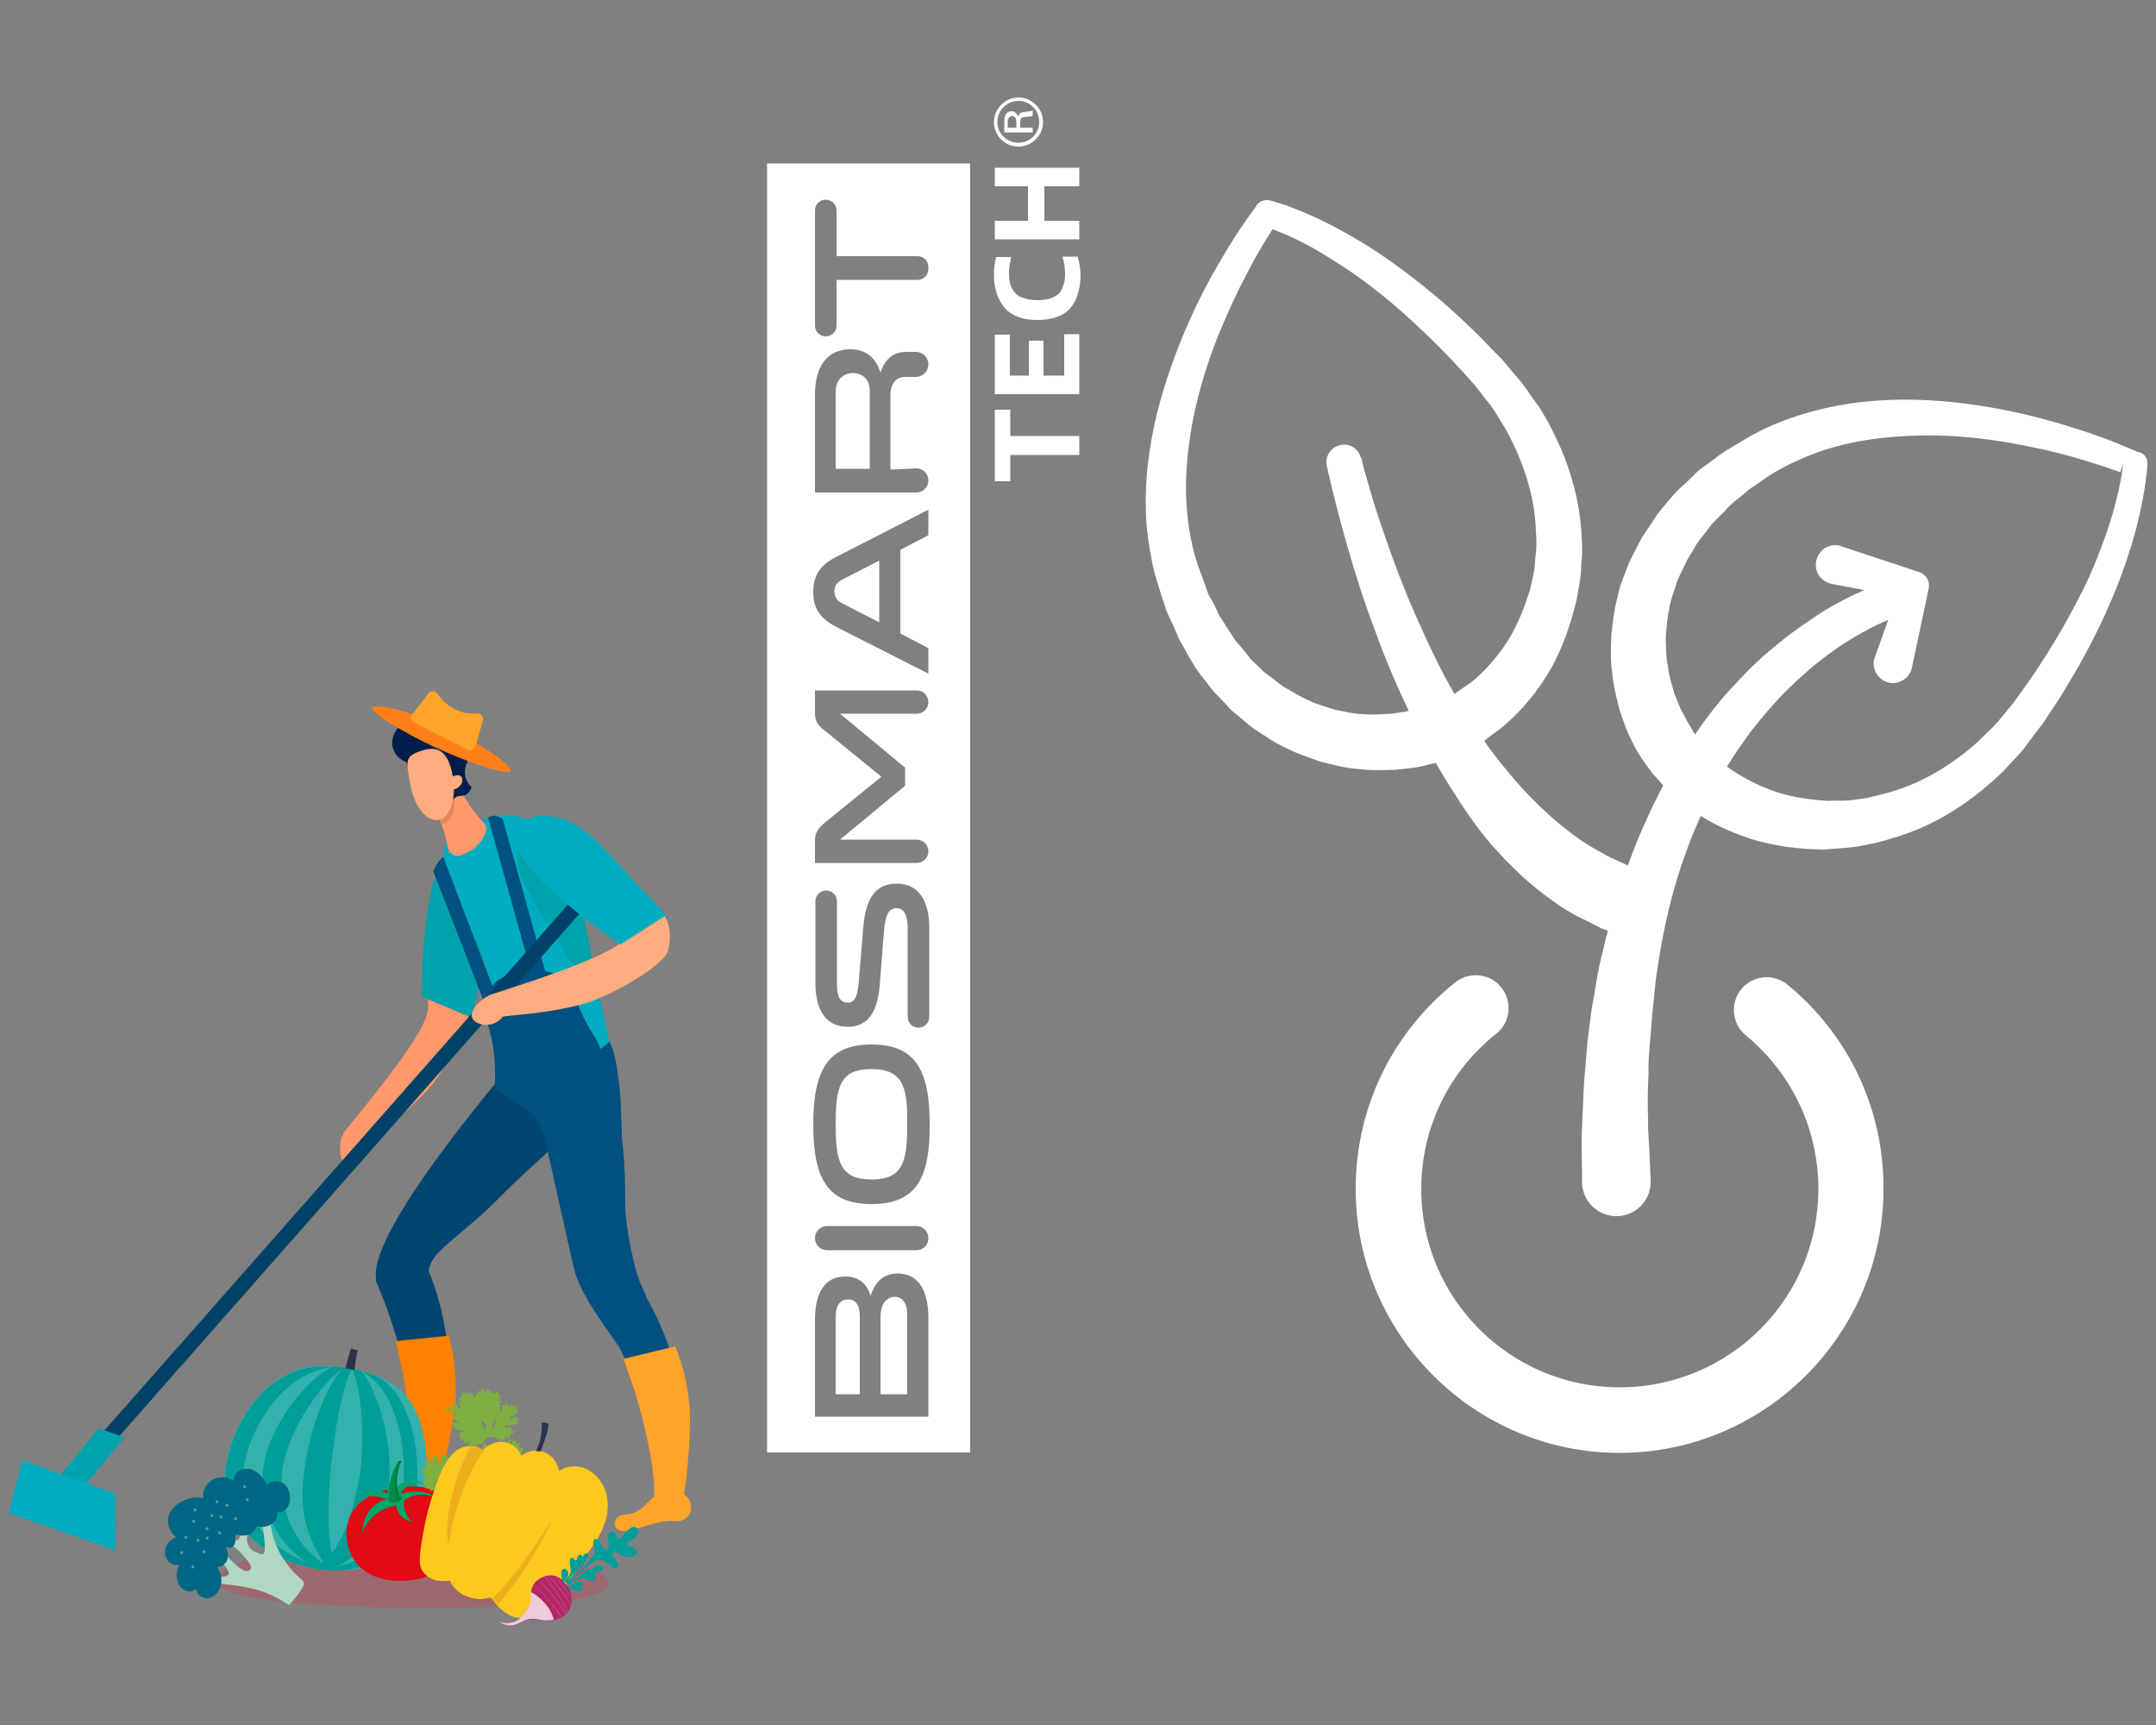 <svg xmlns="http://www.w3.org/2000/svg" xmlns:xlink="http://www.w3.org/1999/xlink" id="Capa_1" x="0px" y="0px" viewBox="0 0 500 400" style="enable-background:new 0 0 500 400;" xml:space="preserve"><rect x="0" y="0" width="500" height="400" fill="#808080" stroke="none"/> <style type="text/css"> .st0{fill:#FFFFFF;} .st1{fill-rule:evenodd;clip-rule:evenodd;fill:#FFFFFF;} .st2{fill:#FF996D;} .st3{fill:#00A3AC;} .st4{fill:#00456F;} .st5{fill:#FF8100;} .st6{fill:#005080;} .st7{fill:#FFA428;} .st8{fill:#00ADC0;} .st9{fill:#E08959;} .st10{fill:#001E49;} .st11{fill:#FFAC80;} .st12{fill:#004167;} .st13{fill:#FF8019;} .st14{opacity:0.31;fill:#DE364F;enable-background:new ;} .st15{fill-rule:evenodd;clip-rule:evenodd;fill:#33B1AD;} .st16{fill-rule:evenodd;clip-rule:evenodd;fill:#009E98;} .st17{fill-rule:evenodd;clip-rule:evenodd;fill:#2B324E;} .st18{fill:#E20A13;} .st19{fill:#C81618;} .st20{fill:#00A66B;} .st21{fill:#00833F;} .st22{fill:#008D48;} .st23{fill:#CF1014;} .st24{fill:#007838;} .st25{fill:#005E2E;} .st26{fill:#B0D7C3;} .st27{fill:#006784;} .st28{fill-rule:evenodd;clip-rule:evenodd;fill:#5499AD;} .st29{fill:#7FAE40;} .st30{fill:#FBC81D;} .st31{fill:#ECAE1B;} .st32{fill:#2B324E;} .st33{fill:#3AAA35;} .st34{fill:#B32566;} .st35{fill:#009E98;} .st36{fill:#EDCBDA;} .st37{fill:#BF487E;} </style> <g> <g> <path class="st0" d="M207.5,300.7c-1.4,0-3.3,1.1-3.3,4.7v17.9h6.2v-18.4C210.4,301.7,208.9,300.7,207.5,300.7z"></path> <path class="st0" d="M196.7,301.3c-1.7,0-2.9,1.2-2.9,4.1v17.9h5.6v-17.5C199.5,302.7,198.5,301.3,196.7,301.3z"></path> <path class="st0" d="M195.3,139.9l8.6,4.4V130l-8.6,4.4c-1.1,0.6-1.8,1.3-1.8,2.7C193.5,138.5,194.2,139.3,195.3,139.9z"></path> <path class="st0" d="M197.8,86.5c-1.7,0-4,1.1-4,4.4v17.8h7.9V90.9C201.8,87.5,199.5,86.5,197.8,86.5z"></path> <path class="st0" d="M177.9,37.9v298.9H225V37.9H177.9z M207.9,210.6c-1.8,0-2.6,1.6-2.9,5.3l-1,12.7c-0.5,5.9-2.6,9.5-7.4,9.5 c-5.6,0-7.5-4.7-7.5-10.1V209c0-1.4,1.1-2.5,2.5-2.5s2.5,1.1,2.5,2.5v19.4c0,2.6,0.7,4.1,2.5,4.1c1.4,0,2.3-1,2.6-5.3l1-12.1 c0.5-6.2,2.5-10.2,7.7-10.2c4.4,0,7.6,2.9,7.6,10.3v20.6c0,1.4-1.1,2.5-2.5,2.5s-2.5-1.1-2.5-2.5v-20.9 C210.4,211.6,209.3,210.6,207.9,210.6z M191,169.2c-1-0.8-2-1.7-2-3.8v-5.3h23.6c1.5,0,2.7,1.2,2.7,2.7c0,1.5-1.2,2.7-2.7,2.7 h-17.8l15.1,12.5v4.2l-15.1,12.5h17.8c1.5,0,2.7,1.2,2.7,2.7c0,1.5-1.2,2.7-2.7,2.7H189v-5.3c0-2,1.1-2.9,2-3.8l13.4-10.9 L191,169.2z M189,48.8c0-1.4,1.1-2.5,2.5-2.5s2.5,1.1,2.5,2.5v10.6h18.8c1.4,0,2.5,1.1,2.5,2.5v0.5c0,1.4-1.1,2.5-2.5,2.5H194 v10.6c0,1.4-1.1,2.5-2.5,2.5s-2.5-1.1-2.5-2.5V48.8z M212.5,108.6c1.5,0,2.8,1.2,2.8,2.8c0,1.5-1.2,2.8-2.8,2.8H189V91.4 c0-6.5,2.9-10.4,8.2-10.4c3.7,0,5.9,2,7,5.4c1.1-3.4,3.2-4.8,5.9-4.8h2.3c1.6,0,2.9,1.3,2.9,2.9c0,1.6-1.3,2.9-2.9,2.9h-2.5 c-1.4,0-3.4,0.8-3.4,4.3v17.2L212.5,108.6L212.5,108.6z M194.2,129l21.1-10.8v5.9l-6.5,3.4v19.4l6.5,3.4v5.9l-21.1-10.7 c-3.3-1.7-5.6-3.7-5.6-8.2C188.6,132.6,191,130.6,194.2,129z M215.3,328.5H189v-22.4c0-9.5,5-10.1,7-10.1c3.3,0,5.1,1.8,5.9,4.5 c1.1-3.6,3.3-5.2,6.3-5.2c4.1,0,7.1,3,7.1,10.3L215.3,328.5L215.3,328.5z M212.5,289.9h-20.7c-1.5,0-2.8-1.2-2.8-2.8 c0-1.5,1.2-2.8,2.8-2.8h20.7c1.5,0,2.8,1.2,2.8,2.8S214.1,289.9,212.5,289.9z M202.1,279.2c-10.2,0-13.5-5.9-13.5-18.5 c0-12.5,3.4-18.5,13.5-18.5c10.2,0,13.5,5.9,13.5,18.5C215.7,273.3,212.4,279.2,202.1,279.2z"></path> <path class="st0" d="M202.1,247.9c-7.4,0-8.3,4.2-8.3,12.8s1,12.8,8.3,12.8c7.4,0,8.3-4.2,8.3-12.8 C210.5,252.2,209.5,247.9,202.1,247.9z"></path> </g> <path class="st0" d="M414.5,228.3c-3.2-2.6-8-2.2-10.7,1.1c-2.6,3.2-2.2,8,1.1,10.7c10.7,8.8,16.8,21.8,16.8,35.6 c0,25.4-20.6,46-46.1,46c-25.4,0-46-20.6-46-46c0-14.1,6.4-27.3,17.4-36c3.3-2.6,3.8-7.4,1.2-10.7c-2.6-3.3-7.4-3.8-10.7-1.2 c-14.7,11.7-23.1,29.1-23.1,47.9c0,33.7,27.5,61.2,61.2,61.2s61.2-27.5,61.2-61.2C436.9,257.3,428.8,240,414.5,228.3"></path> <path class="st0" d="M295.2,53c-0.2,0.4-0.5,0.8-0.8,1.3c-1.3,2-3.1,5-5.1,8.9c-2.1,3.9-4.4,8.8-6.7,14.4 c-2.3,5.7-4.4,12.2-5.9,19.5c-1.4,7.3-2.2,15.3-1.2,23.5c0.5,4.1,1.4,8.3,2.9,12.1c0.4,1.1,0.8,2.2,1.2,3.3l0.6,1.7 c0.2,0.5,0.5,1,0.8,1.4c0.5,0.9,1,1.9,1.4,2.9c0.2,0.5,0.5,1,0.8,1.4l0.9,1.4c0.6,0.9,1.2,1.9,1.8,2.8c0.5,1,1.4,1.7,2,2.6 c0.8,0.8,1.4,1.7,2.1,2.6l2.4,2.3c0.4,0.4,0.8,0.8,1.2,1.1l1.4,1c0.9,0.7,1.7,1.4,2.6,2c2,1.1,3.8,2.3,5.9,3.2c2,1,4.1,1.5,6.2,2.2 c2.2,0.4,4.4,1,6.5,1c2.2,0.2,4.4,0,6.6-0.1l3.2-0.5c1.1-0.2,2.1-0.6,3.2-0.8c1.1-0.2,2.1-0.6,3.1-1c1.1-0.4,2-0.7,3-1.2l1.4-0.8 l0.8-0.4l0.1-0.1c0.1-0.1-0.5,0.4-0.2,0.2l0.2-0.2l0.4-0.3l3.2-2.2c2.9-2.3,6.1-5.9,8.4-9.5c2.4-3.8,4-8,5.3-12.2 c0.4-2.2,1.1-4.3,1.1-6.5c0.1-1.1,0.3-2.2,0.3-3.3c0-1.1,0-2.2-0.1-3.3c-0.2-8.7-3.2-17-7.2-24.2c-1.1-1.7-2.1-3.5-3.3-5.2 c-1.3-1.6-2.5-3.2-3.7-4.7c-1.4-1.5-2.7-3.1-4.1-4.5c-1.4-1.6-2.7-2.8-4-4.2c-5.3-5.3-10.5-10-15.3-13.7c-4.9-3.8-9.4-6.6-13.1-8.8 c-3.8-2.2-6.9-3.6-9-4.4c-2.1-0.9-3.2-1.2-3.2-1.1L295.2,53z M294.6,46.5c0.1,0,1.5,0.4,3.9,1.2c2.4,0.9,5.9,2.3,10,4.4 c4.1,2.1,9.1,5,14.3,8.7c5.3,3.8,11,8.3,16.8,13.8c1.4,1.4,3,2.8,4.4,4.3c1.4,1.5,2.9,3,4.4,4.5c1.4,1.7,2.9,3.5,4.4,5.2 c1.4,1.8,2.6,3.8,4.1,5.7c5,8,9,17.8,9.8,28.5c0.1,1.4,0.2,2.7,0.2,4.1c0.1,1.4-0.1,2.7-0.2,4.1c0,2.7-0.6,5.4-1.1,8.2 c-1.3,5.4-3.1,10.8-5.9,15.8c-2.9,5-6.4,9.5-11.4,13.7l-3.1,2.3l-0.4,0.3l-0.2,0.2c0.3-0.2-0.5,0.3-0.5,0.3l-0.2,0.1l-1,0.5l-2,1.1 c-1.3,0.8-2.7,1.4-4.1,2c-1.4,0.6-2.8,1.2-4.3,1.5s-2.9,0.8-4.4,1l-4.4,0.5c-3,0.1-5.9,0.2-8.9-0.2c-2.9-0.2-5.8-1-8.6-1.7 c-2.8-1-5.6-1.9-8-3.2c-2.6-1.1-5-2.9-7.4-4.4c-1.1-0.8-2.2-1.8-3.3-2.7l-1.7-1.4c-0.5-0.5-1-1-1.4-1.5c-1-1-1.9-2-2.9-3 c-0.9-1.1-1.7-2.2-2.5-3.2c-0.8-1.1-1.7-2.1-2.3-3.3c-0.7-1.1-1.4-2.3-2-3.5l-1-1.7c-0.3-0.6-0.6-1.2-0.8-1.8 c-0.5-1.2-1.1-2.5-1.7-3.7l-0.8-1.8l-0.5-1.7c-0.4-1.1-0.8-2.3-1.1-3.4c-1.7-5-2.4-9.8-2.9-14.6c-0.7-9.5,0.6-18.4,2.5-26.2 c2-7.8,4.6-14.7,7.2-20.6c2.6-5.9,5.3-10.9,7.7-14.9c2.3-4,4.4-7.1,5.8-9.1c1.4-2,2.3-3.2,2.3-3.2v-0.1 C292.1,46.6,293.4,46.2,294.6,46.5"></path> <path class="st0" d="M315.7,106.1c0,0,0.1,0.5,0.3,1.3c0.2,0.8,0.5,2.1,1,3.7c0.9,3.2,2.2,7.7,4.1,13c1.8,5.3,4.1,11.5,6.9,17.9 c1.4,3.2,2.9,6.5,4.5,9.8c1.6,3.3,3.3,6.6,5.2,9.8s3.8,6.4,5.9,9.3c2,3,4.2,5.8,6.3,8.3c2.1,2.6,4.4,5,6.5,7.1c1.1,1.1,2.2,2,3.2,3 c1.1,1,2.1,1.8,3.1,2.6c2,1.6,3.9,3,5.6,4c1.7,1.1,3.3,1.9,4.5,2.6c1.3,0.7,2.3,1,3,1.4c0.7,0.3,1.1,0.5,1.1,0.5l0.6,0.3 c4.1,1.7,5.9,6.5,4.1,10.4c-1.7,4.1-6.5,5.9-10.4,4.1c-0.1,0-0.2-0.1-0.3-0.2c0,0-0.5-0.2-1.4-0.7c-0.9-0.5-2.3-1.1-4-2 s-3.7-2.1-5.8-3.7c-2.2-1.5-4.4-3.4-6.8-5.5c-1.1-1.1-2.3-2.2-3.5-3.4c-1.1-1.2-2.3-2.5-3.5-3.8c-2.3-2.7-4.5-5.6-6.6-8.8 c-2.1-3.2-4.2-6.5-6.1-9.8c-2-3.5-3.8-6.9-5.5-10.4s-3.4-7.1-4.9-10.7c-1.5-3.5-2.9-7.1-4.1-10.5c-2.6-6.8-4.6-13.4-6.2-18.9 c-1.6-5.6-2.8-10.3-3.6-13.6c-0.4-1.7-0.7-3-0.9-3.8c-0.2-0.9-0.3-1.4-0.3-1.4c-0.5-2.2,1-4.4,3.2-4.8c2.1-0.5,4.2,0.9,4.7,3 L315.7,106.1z"></path> <path class="st0" d="M491.7,109.5c-0.4-0.2-0.9-0.3-1.4-0.5c-2.3-0.8-5.6-1.9-9.8-3.1c-4.3-1.2-9.5-2.4-15.5-3.4 c-6.1-1-12.9-1.7-20.3-1.5c-7.4,0.2-15.4,1.1-23.2,3.9c-3.8,1.4-7.8,3.2-11.2,5.4c-1,0.7-2,1.3-2.9,2l-1.5,1 c-0.5,0.3-0.8,0.7-1.2,1c-0.8,0.7-1.7,1.4-2.5,2c-0.4,0.4-0.8,0.7-1.2,1.1l-1.1,1.2c-0.8,0.8-1.6,1.6-2.3,2.3 c-0.8,0.8-1.4,1.7-2.1,2.6c-0.7,0.9-1.4,1.7-2,2.6l-1.7,2.9c-0.3,0.5-0.6,0.9-0.8,1.4l-0.7,1.5c-0.5,1-1,2-1.4,3 c-0.6,2.1-1.5,4.1-1.8,6.4c-0.5,2.2-0.6,4.4-0.8,6.5c0.1,2.2,0,4.4,0.5,6.6c0.2,2.2,0.9,4.3,1.5,6.4l1.2,3c0.4,1.1,1.1,2,1.5,2.9 c0.5,1,1.1,1.9,1.6,2.8c0.6,0.9,1.1,1.9,1.9,2.6l1.1,1.3l0.5,0.6l0.1,0.1c0.1,0.1-0.5-0.5-0.2-0.2l0.2,0.2l0.4,0.3l2.9,2.6 c2.9,2.3,7.1,4.7,11.2,6.2c4.2,1.6,8.6,2.2,13.1,2.5c2.2-0.1,4.4,0.1,6.6-0.3c1.1-0.2,2.2-0.2,3.2-0.5s2.1-0.5,3.2-0.8 c8.5-2.1,16-6.8,22-12.2c1.4-1.5,3-2.8,4.4-4.4c1.3-1.6,2.6-3.1,3.8-4.6c1.2-1.7,2.4-3.3,3.5-4.9c1.2-1.7,2.2-3.2,3.2-4.8 c4.1-6.3,7.4-12.4,10.1-17.9c2.6-5.6,4.4-10.6,5.7-14.7c1.3-4.2,2-7.5,2.4-9.8s0.5-3.5,0.5-3.3L491.7,109.5z M498,107.4 c0,0.1,0,1.5-0.4,4.1c-0.3,2.6-1,6.2-2.1,10.7c-1.2,4.5-2.9,9.9-5.4,15.9s-5.7,12.5-9.8,19.4c-1.1,1.7-2.1,3.6-3.2,5.2 c-1.1,1.7-2.3,3.5-3.5,5.3c-1.4,1.7-2.7,3.5-4.1,5.4c-1.4,1.8-3.2,3.5-4.7,5.2c-6.8,6.7-15.4,12.7-25.7,15.7 c-1.3,0.4-2.6,0.8-3.9,1.1c-1.3,0.3-2.6,0.5-4,0.8c-2.7,0.5-5.4,0.5-8.2,0.8c-5.6-0.1-11.2-0.7-16.7-2.4 c-5.5-1.8-10.6-4.1-15.8-8.1l-2.9-2.6l-0.4-0.3l-0.2-0.2c0.2,0.2-0.4-0.4-0.4-0.4l-0.1-0.1l-0.8-0.8l-1.5-1.7 c-1.1-1.1-1.9-2.3-2.8-3.6c-0.9-1.2-1.7-2.5-2.4-3.8c-0.6-1.4-1.4-2.7-1.9-4.1l-1.5-4.2c-0.7-2.9-1.5-5.8-1.7-8.7 c-0.5-2.9-0.3-5.9-0.2-8.8c0.3-2.9,0.6-5.8,1.4-8.6c0.5-2.9,1.7-5.5,2.7-8.1c0.6-1.3,1.3-2.6,1.9-3.8l1-1.9 c0.4-0.6,0.8-1.2,1.1-1.7c0.8-1.1,1.6-2.3,2.3-3.5c0.8-1.1,1.7-2.1,2.6-3.2c0.9-1,1.7-2.1,2.7-3c1-0.9,2-1.8,2.9-2.7l1.4-1.4 c0.5-0.5,1.1-0.8,1.6-1.2c1.1-0.8,2.2-1.6,3.2-2.4l1.6-1.1l1.5-0.9c1-0.6,2-1.2,3-1.8c4.5-2.7,9-4.5,13.6-5.9 c9.2-2.8,18.1-3.5,26.1-3.3c8.1,0.2,15.4,1.3,21.7,2.6c6.3,1.3,11.8,2.9,16.1,4.3c4.4,1.4,7.8,2.7,10.1,3.7 c2.3,0.9,3.5,1.5,3.5,1.5h0.1C497.3,105,498,106.2,498,107.4"></path> <path class="st0" d="M447.3,136.4l-3.9,18.4c-0.5,2.4-2.9,4-5.3,3.5c-2.4-0.5-4-2.9-3.5-5.3c0.1-0.2,0.1-0.4,0.2-0.6l6.3-17.6 c0.6-1.7,2.5-2.6,4.1-2C446.7,133.2,447.6,134.8,447.3,136.4"></path> <path class="st0" d="M443.3,138.9l-18.5-3.5c-2.5-0.5-4.1-2.8-3.6-5.3c0.5-2.5,2.8-4.1,5.3-3.6c0.2,0,0.4,0.1,0.6,0.2l17.8,5.9 c1.7,0.5,2.6,2.4,2.1,4.1C446.5,138.3,444.9,139.2,443.3,138.9"></path> <path class="st0" d="M440.9,142.6c-0.1,0-0.5,0.2-1.4,0.5c-1,0.4-2.5,1-4.4,1.9c-3.7,1.8-8.9,4.8-14.4,9.3 c-2.7,2.3-5.6,4.9-8.4,7.9c-2.8,3.1-5.6,6.3-8.1,10c-1.4,1.8-2.5,3.8-3.8,5.7c-1.1,2-2.4,4-3.4,6.1c-1.1,2.1-2.2,4.2-3.1,6.4 c-1,2.2-1.9,4.4-2.7,6.7c-3.4,9-5.5,18.5-6.8,27.4c-0.4,2.3-0.6,4.4-0.8,6.6s-0.5,4.3-0.6,6.4c-0.2,2.1-0.3,4.1-0.5,6 c-0.2,2-0.2,3.8-0.2,5.7c-0.2,3.6-0.2,7-0.1,9.9c0,1.5,0,2.9,0.1,4.1c0.1,1.3,0.1,2.5,0.2,3.5c0.2,4.3,0.3,6.7,0.3,6.7v0.3 c0.2,4.4-3.2,8.1-7.6,8.3c-4.4,0.2-8.1-3.2-8.3-7.6c0-0.1,0-0.2,0-0.3c0,0,0-2.6-0.1-7.1c0-1.1,0-2.4,0-3.8 c0.1-1.4,0.1-2.9,0.2-4.4c0.2-3.2,0.2-6.7,0.6-10.6c0.2-2,0.3-4,0.5-6c0.2-2.1,0.5-4.2,0.8-6.5c0.2-2.2,0.8-4.5,1.1-6.8 c0.4-2.3,0.8-4.7,1.4-7.1c1.1-4.7,2.4-9.6,3.9-14.6c1.6-4.9,3.3-9.8,5.4-14.6c1.1-2.4,2.1-4.8,3.3-7.1c1.1-2.3,2.4-4.7,3.7-6.9 c1.2-2.3,2.7-4.4,4.1-6.5c1.5-2,2.9-4.2,4.4-6.1c2.9-4,6.2-7.4,9.4-10.7c3.2-3.2,6.5-5.9,9.6-8.3c3.2-2.3,6.2-4.4,8.9-6 c2.8-1.6,5.3-2.9,7.4-3.8c2.1-1,3.8-1.6,5.1-2c1.2-0.4,2-0.7,2-0.6c2.2-0.6,4.4,0.6,5,2.8C444.3,139.7,443.1,142,440.9,142.6"></path> <polygon class="st0" points="250.3,105.5 234.3,105.5 234.3,111.6 230.7,111.6 230.7,95 234.3,95 234.3,101.1 250.3,101.1 "></polygon> <polygon class="st0" points="246.8,87.1 246.8,77.5 250.3,77.5 250.3,91.4 230.7,91.4 230.7,77.6 234.2,77.6 234.2,87.1 238.6,87.1 238.6,79 242,79 242,87.1 "></polygon> <path class="st0" d="M248.1,71.6c-1.6,1.7-4.1,2.6-7.5,2.6c-3.3,0-5.9-0.9-7.5-2.7s-2.6-4.4-2.6-7.7c0-1.5,0.2-2.9,0.5-4.2h3.5 c-0.3,1.3-0.5,2.6-0.5,3.8c0,1.4,0.2,2.6,0.7,3.5s1.1,1.6,2.1,2s2.2,0.7,3.7,0.7c1.6,0,2.9-0.2,3.8-0.7c1-0.5,1.7-1.1,2-2 c0.5-0.9,0.7-2,0.7-3.4c0-1.3-0.2-2.6-0.6-4h3.5c0.2,0.6,0.4,1.4,0.5,2.1c0.1,0.8,0.2,1.5,0.2,2.3 C250.5,67.3,249.7,69.8,248.1,71.6"></path> <polygon class="st0" points="250.3,55.5 230.7,55.5 230.7,51.2 238.4,51.2 238.4,43.2 230.7,43.2 230.7,38.9 250.3,38.9 250.3,43.2 242.2,43.2 242.2,51.2 250.3,51.2 "></polygon> <g> <path class="st1" d="M230.5,28.3c0,3.2,2.6,5.7,5.7,5.7s5.7-2.6,5.7-5.7s-2.6-5.7-5.7-5.7S230.5,25.2,230.5,28.3z M232.9,30.7h6.6 v-1.1h-2.9v-1.1c0-0.5,0.1-0.9,0.2-1.1c0.2-0.2,0.4-0.2,1.1-0.3c0.5,0,1.1-0.1,1.6-0.2v-1.3c-0.4,0.2-0.5,0.2-1.4,0.3l-0.7,0.1 c-0.8,0.1-1.1,0.3-1.3,1.1c-0.3-0.9-0.8-1.3-1.5-1.3c-0.6,0-1.1,0.3-1.4,0.8c-0.2,0.5-0.3,0.9-0.3,1.8L232.9,30.7L232.9,30.7z M235.7,29.6h-2v-1.1c0-0.6,0-0.8,0.2-1.1c0.2-0.3,0.5-0.5,0.8-0.5c0.7,0,1,0.5,1,1.5L235.7,29.6L235.7,29.6z M231.3,28.3 c0-2.7,2.2-4.9,4.9-4.9c2.7,0,4.8,2.2,4.8,4.9s-2.2,4.8-4.8,4.8C233.5,33.1,231.3,31,231.3,28.3z"></path> </g> </g> <g> <g> <g> <g> <path class="st2" d="M80.5,270.3c2.1-1.7,3.3-3.6,3.9-4.9c-0.6-1.7-1.1-3.2-1.7-4.9c0-0.2-0.3-0.4-0.5-0.2 c-0.8,0.7-2,1.8-2.9,3.3C78.3,265.4,79.2,271.2,80.5,270.3z"></path> <path class="st2" d="M83.8,266.3c3.3-3.1,9-6.8,15.2-13.4c5-5.4,11.1-18.1,10.1-21.2c-1.7-5.3-6.7-8.9-9-5.9 c-1,1.3-0.8,6.2-0.8,7.5c0.2,3.7-4.9,11.4-19.5,29.2c-0.4,0.5-0.2,1.1,0.2,1.4C81.4,264.7,82.6,265.5,83.8,266.3z"></path> <path class="st3" d="M109.4,236l-11.6-4.9c0-2.7,0.2-30.5,6.8-33.6c2.5-1.2,4.4-0.7,4.4-0.7c2.6,0.7,4,3.5,4.6,4.8 c2.1,4.6,1.7,9.2-0.2,17C112.5,222.4,111.3,227.5,109.4,236z"></path> </g> <g> <path class="st4" d="M101.4,340.6c-0.5,0.7-1.2,1.5-2.3,2.3c-1.2,0.9-2.3,1.4-3.2,1.7c0.2-5,0.2-10.7-0.5-16.9 c-1.4-12.7-4.9-23-8.2-30.6c0-2.9,1.5-5.3,3.8-6.4c0.5-0.2,2.7-1.2,5.2,0c2.1,1.1,2.9,3,3,3.5c1.7,4,3.2,8.9,4.1,14.5 C105.8,322.3,103.4,333.7,101.4,340.6z"></path> <path class="st4" d="M127.6,266.6c-1.6,1.5-3.2,2.9-4.8,4.4c-8,7.4-7.4,7.5-13.1,12.4c-6.2,5.4-10.4,8-10.3,12 c0,0.7,0.2,1.4-0.2,2.5c-1.1,2.9-5.3,5-8.1,3.9c0,0-2.4-0.9-3.7-4.7c-3.2-9.5,25.7-44,34.5-54.2c1.2,2,5.1,7.2,8.9,8.9 c3.1,1.4,6,1.6,6,1.6c1-0.2,1.7,1-2.4,6C132.9,261.3,130.7,263.8,127.6,266.6z"></path> <path class="st5" d="M85.2,348.9c0.2,0.5,0.5,0.8,1.1,1c1.9,0.9,3.8,0,7.9-0.3c1.5-0.1,2.3-0.2,3.1-0.1c1.7,0.2,2.3,0.8,3.5,0.5 c0.2-0.1,1.4-0.4,2.1-1.6c0.8-1.4,0.2-2.9,0.1-3.1c-0.2-0.4-0.5-1-1.1-1.4c-0.3-0.3-1.4-1.1-3.5-1.1c-4.5,0.1-5.4,3.8-9.5,3.8 c-1,0-2.3-0.3-3,0.5C85.3,347.5,85,348.3,85.2,348.9z"></path> <path class="st5" d="M104.1,309.7c-4.1,0.5-8.2,0.8-12.3,1.3c0.5,2.6,1.1,5.2,1.7,7.7c0.7,4.1,1.1,7.6,1.4,10.1 c0.7,7,0.5,10.2,0.4,11.2c-0.2,2.4-0.5,4.4-0.8,5.7l7.1-0.7c0.9-3.1,2-7.1,2.8-11.9c0.8-4.1,1.3-7.1,1.3-11 C105.7,319.1,105.4,314.8,104.1,309.7z"></path> </g> <g> <path class="st6" d="M144,257.2c0.1,2.2,0.2,4.4,0.2,6.5c1.1,8.9,0.6,13.9,0.9,18c0.2,2.5,1.7,12.8,4.1,17.4 c2.5,4.7,2.1,16.9-2.3,14c-0.1,0-1.4,2.3-1.4,2.3c-2.5-4.7-10.8-14-12.5-21.7c-3.6-15.9-7.1-31.8-10.7-47.7 c2.3,0.5,8.8,0.8,12.6-1c3.1-1.4,5.1-3.6,5.1-3.6c0.6-0.8,1.9-0.6,3,5.8C143.4,249.7,143.9,253.1,144,257.2z"></path> <path class="st6" d="M158.5,342.3c-0.4,0.8-0.9,1.7-1.8,2.7c-1,1.1-2,1.8-2.8,2.3c-0.6-5.5-2.3-10.3-3.6-16.5 c-2.4-11.2-8.2-21-11.4-29.3c-1.1-4.5-0.5-5.9,0.2-6.3c0.8-0.5,2.5-0.3,5-0.9l0,0c1.8-0.4,3.2,1,3.6,2.9 c2.3,3.6,4.8,8.1,6.8,13.4C159.4,323.5,159.3,335.2,158.5,342.3z"></path> <path class="st7" d="M142.8,354.1c0.2,0.5,0.7,0.7,1.2,0.8c2,0.5,3.8-0.6,7.7-1.6c1.5-0.4,2.2-0.5,3.1-0.6 c1.7-0.1,2.4,0.3,3.5-0.2c0.2-0.1,1.4-0.6,1.8-1.9c0.5-1.5-0.3-2.9-0.4-3c-0.2-0.4-0.7-0.9-1.4-1.3c-0.4-0.2-1.6-0.8-3.7-0.5 c-4.4,0.8-4.7,4.7-8.8,5.3c-1,0.2-2.3,0.1-2.9,1C142.6,352.8,142.5,353.5,142.8,354.1z"></path> <path class="st7" d="M156.6,312.2c-4,1-8,1.9-12,2.9c0.9,2.5,1.7,5,2.6,7.5c1.2,4,2.1,7.4,2.6,9.9c1.6,6.8,1.7,10.1,1.8,11 c0.2,2.4,0.1,4.4-0.1,5.7l7-1.6c0.5-3.2,1-7.3,1.3-12.1c0.2-4.2,0.4-7.2-0.1-11.1C159.4,321.4,158.6,317.1,156.6,312.2z"></path> </g> <path class="st8" d="M115,248.8c2.7,0.5,7.7,1.1,13.7-0.5c6.3-1.7,10.5-4.9,12.6-6.7c-2-10.4-4.4-19.1-6.3-25.7 c-1-3.4-1.6-5.2-2.6-7.7c-1.1-2.8-1.7-4.1-3-7.6c-1.1-3-0.8-2.9-1.4-4c-0.9-2-2.3-5-5.5-6.5c-2.9-1.4-5.8-1.1-7.7-0.8 s-3.3,0.8-4.3,1.2c-1.3,0.5-2.9,1.2-4.7,2.6c-1.1,0.9-1.9,1.7-2.3,2.4c-0.5,1.2-0.9,3.2-0.8,5.5c0.2,2.9,1.1,5,2.4,7.5 c3,5.9,4.3,7.1,5.7,10c1.9,3.8,2.3,7.4,3.2,14.8C114.7,237.3,115.1,242.6,115,248.8z"></path> <path class="st3" d="M138.9,232.3c0.7-0.3-0.2-2.4-3.2-18.5c-0.2-1.1-0.4-2.1-0.5-2.9c-1.4-3.8-2.8-6.5-4.5-8.9 c-0.5-0.7-0.9-1.1-2.1-2.6c-2.4-3-4.5-5.6-6.1-7.5c-0.6,0.7-1.4,1.7-2,3.1c-2,5,1.1,10.4,4.4,15.8 C137.7,232,138.6,232.5,138.9,232.3z"></path> <path class="st6" d="M126.8,263.1c1.8-0.2,0.7-6.9,4.5-8.9c1.1-0.6,3.2-1.1,5.3-3.3c0.2-0.2,0.3-0.3,0.3-0.4 c1.1-1.2,2.3-3,2.5-5.3c0.2-2.6-1.3-4.4-2.5-6.4c-1.1-1.8-2.4-4.4-3.5-7.6c-1.1-3.1-3.7-5.4-6.9-6h-0.1c-0.5-0.1-8.9-1.4-12.7,4 c-1.6,2.3-1.6,4.9-1.4,6.4c0.8,1.6,1.2,3,1.4,4.1c0.4,1.4,1.2,4.8,1.1,10.7c0,0.7-0.1,0.7,0,0.9c0.3,2.9,4.6,3.2,8,6.5 C125.7,260.4,125.6,263.1,126.8,263.1z"></path> <g> <path class="st2" d="M98.4,184.1c0.9,1.2,1.9,2.6,2.8,4.4c0.5,0.9,0.9,1.9,1.2,2.7c0.8,2,1.2,3.8,1.5,5.5 c0.2,1.1,1.4,1.9,2.5,1.7c1.1-0.2,2.4-0.8,3.7-1.8c1.4-1.2,2.2-2.6,2.6-3.7c0.2-0.8,0.1-1.5-0.5-2.1c-1.4-1.4-2.9-3.4-4.4-5.8 c-1-1.6-1.7-3.1-2.3-4.4c-0.2,0.2-0.5,0.2-0.8,0.4C102.7,182,100.5,183,98.4,184.1z"></path> <path class="st9" d="M98.4,184.1c0.9,1.2,1.9,2.6,2.8,4.4c0.5,0.9,0.9,1.9,1.2,2.7c0.2,0,0.5-0.1,0.6-0.2 c2.5-1,3.2-5.4,1.7-10.1C102.7,182,100.5,183,98.4,184.1z"></path> <path class="st10" d="M94.2,176.7c-0.2-0.1-2.3-0.8-3-3c-0.9-2.6,0.9-4.7,1-4.8c1.7-1.5,3.1-1.8,4-1.8c2.3,0,2.9,1.7,6.4,2.8 c2.5,0.8,3.3,0.3,4.4,1.2c1.5,1.3,1.6,3.7,1.4,5.6c-0.2,0.3-1.1,2.3-0.2,4.2c0.3,0.8,0.8,1.3,1.2,1.6c-0.4,1.1-1,1.6-1.4,1.8 c-0.8,0.4-1.4,0.1-2.2,0.5c-0.9,0.5-1.1,1.1-1.4,1.5C102.8,188.7,95.6,181.2,94.2,176.7z"></path> <path class="st11" d="M105,180c0.9,5-0.5,9.5-3.2,10.1c-2.7,0.6-5.7-2.9-6.6-8c-0.9-5-1.4-6.4,1.4-7.6 C100.1,173.1,103.7,172.5,105,180z"></path> <ellipse transform="matrix(0.764 -0.645 0.645 0.764 -92.193 110.819)" class="st11" cx="105.5" cy="181.5" rx="2" ry="1.4"></ellipse> </g> <path class="st6" d="M125.3,233.1l3.1-0.8c-3.9-14.1-7.8-28.2-11.8-42.3c-0.2-0.2-0.8-0.6-1.6-0.8c-0.9-0.2-1.6,0.2-1.8,0.4 C117.2,204.1,121.3,218.6,125.3,233.1z"></path> <path class="st6" d="M117.8,237.9l-3,1.1c-4.7-12.3-9.5-24.6-14.3-36.9c0.2-0.5,0.4-1.1,0.8-1.7c0.5-0.8,1.1-1.4,1.5-1.7 C107.8,211.8,112.7,224.9,117.8,237.9z"></path> </g> <g> <path class="st12" d="M19.6,339.6L19.6,339.6c1,0.4,2.3,0.1,2.9-0.7l113.8-129.2c0.7-0.8,0.4-1.7-0.5-2l0,0 c-1-0.4-2.3-0.1-2.9,0.7L19,337.6C18.4,338.4,18.7,339.3,19.6,339.6z"></path> <polygon class="st3" points="14.1,342 20,344.1 28.9,333.3 22.9,331.2 "></polygon> <path class="st8" d="M26.8,359.5c-8.3-2.9-16.5-5.7-24.8-8.6c1.1-4.1,2.1-8.2,3.2-12.3c7.1,2.6,14.3,5.2,21.5,7.7 C26.7,350.8,26.8,355.1,26.8,359.5z"></path> </g> <g> <path class="st11" d="M109.5,236c0.6,1.5,3.1,2,4.8,1.4c1.2-0.4,2-1.2,2.3-1.7c0.2-0.3,1-1.2,1.1-2.6c0.1-1.3-0.5-2.3-0.7-2.6 c0-0.1,0.1-0.2,0-0.3c-0.1-0.1-0.2-0.2-0.3-0.2c-2.3,0.3-4.2,1.3-4.2,1.3C111.6,232,108.8,234.2,109.5,236z"></path> <path class="st11" d="M114.8,236c4.4-0.8,11.3-0.8,20.1-3.1c7.1-1.9,19.1-9.2,20-12.3c1.5-5.3-0.8-11-4.4-9.8 c-1.6,0.5-4.1,4.8-4.7,5.9c-1.8,3.2-10.3,7-32.2,14c-0.5,0.2-0.8,0.8-0.6,1.3C113.6,233.4,114.2,234.7,114.8,236z"></path> <path class="st8" d="M154.5,212.2l-10.6,6.8c-2.3-1.5-25.1-17.3-24.1-24.4c0.4-2.7,2-4.1,2-4.1c2.1-1.8,5.2-1.4,6.5-1.1 c5,0.8,8.6,3.8,14,9.7C144.9,202,148.5,205.9,154.5,212.2z"></path> </g> </g> <g> <path class="st13" d="M118.4,178.8c0.6-1.2-7.5-6.9-15.9-10.6c-7.2-3.2-15.7-5.3-16.2-4.1s8,6.1,14.4,9.1 C107.8,176.5,117.7,180,118.4,178.8z"></path> <path class="st7" d="M96.1,167.6l12.3,6.2c0.8,0.4,1.7,0,1.9-0.8l1.7-5.9c0.2-0.9-0.5-1.8-1.4-1.7c-1.4,0.2-3.5,0-5.6-1.2 c-1.7-1-2.8-2.3-3.5-3.3c-0.5-0.8-1.7-0.8-2.2-0.1c-1.2,1.7-2.5,3.2-3.7,4.9C95.1,166.2,95.3,167.2,96.1,167.6z"></path> </g> </g> <g> <path class="st14" d="M58.4,361.4c1-0.3,2.1-0.6,3.2-0.5c0.5,0.1,1.2,0.5,0.6,0.7c-1.6,0.4-3,0.9-4.4,1.4c1.2,0.2,2.3-0.2,3.5-0.5 c2.9-0.5,5.9-1,8.9-1.1c7.3-0.5,14.6-0.8,22-0.8c8.5,0.1,17,0.2,25.4,0.9c4.1,0.2,8.1,0.8,12.2,0.9c3.2,0.2,6.2,0.8,8.8,1.9 c1.6,0.7,2.6,1.9,2.4,3c-0.1,1.1-1.4,1.9-2.8,2.4c-2.3,1-5.3,1.2-8,1.7c-7.1,1-14.4,1.2-21.7,1.3c-4.2,0-8.3,0.3-12.5,0.2 c-3.8,0-7.5-0.2-11.3-0.3c-6.8-0.2-13.7-0.7-20.4-1.3c-3.6-0.4-7.1-1.1-10.4-2c-1.4-0.5-3-1.1-3.5-2c-0.5-0.9-0.2-1.9,0.8-2.6 C53,363.3,55.7,362.2,58.4,361.4z"></path> <g> <g> <path class="st15" d="M52.1,342.9c-0.1,14,16.1,24.1,33,20.6c11.4-2.3,14.8-14.1,13.8-25.8c-1.3-16-9.5-19.8-22.8-20.9 C60.9,315.7,52.2,332.7,52.1,342.9z"></path> <path class="st16" d="M78,364.2c8.3,0,16-5.9,18.1-15.5c2-9.1-0.1-25.5-9-29.7c-1.1-0.4-2.1-0.7-3.2-1 c8.8,4.4,11.1,20.9,9.1,29.9c-1.9,8.4-7.9,14-14.9,15.4c5.7-2.6,10.1-9.3,11.6-16.6c2.2-9.8-1.6-23.5-5.9-28.8 c-0.7-0.2-1.4-0.3-2.1-0.5c2.5,5.9,3.2,19.1,1.1,28.1c-1.6,7.1-3.4,11.6-5.9,14.6c-2.3-10.9,1.3-37.3,4.8-42.6 c-0.6-0.1-1.3-0.2-1.9-0.3c-4.7,4.1-9.1,17.6-9.6,27.6c-0.4,7.5,1.7,12.5,4.7,17.3c-0.1,0.1-0.2,0.2-0.3,0.2 c-5.3-3.7-9.4-10.4-9.3-19.2c0.1-9.3,8.6-22.2,14.5-25.9c-0.9-0.2-1.8-0.2-2.8-0.3c-7.1,3.8-16.1,15.9-16.1,26 c-0.1,7.4,3.6,15.3,10.3,19.4c-8.8-3.4-15-10.6-14.9-19.2c0.1-9.3,8-24.5,20.7-26.1c-0.2,0-0.3,0-0.4,0c-0.2,0-0.5,0-0.6-0.1 c-15.1-1-23.7,15.9-23.8,26c-0.1,8.9,6.5,16.2,15.7,19.5c1.6,0.5,3.3,1,5,1.3c0.3,0.1,0.6,0.2,0.8,0.2 C75.1,364.1,76.5,364.2,78,364.2L78,364.2z"></path> </g> <path class="st17" d="M82.3,313c-0.3-0.1-0.6-0.2-0.8-0.4c-0.5,1.1-1.1,3.5-1.4,4.7c0.8,0.1,1.4,0.2,2.1,0.4 c0.2-0.9,0.3-2.5,0.4-2.9c0.1-0.5,0.2-1.2,0.4-1.7C82.7,313.1,82.6,313,82.3,313z"></path> </g> <g> <path class="st18" d="M104.7,361.1c0,0-2.4,3.9-7.5,5c0,0-8.4,2.1-13.4-2.5l3.8-1.9L104.7,361.1z"></path> <g> <g> <g> <g> <g> <g> <path class="st18" d="M106.3,357.5c1.2-6.1-1.9-10.7-6.8-12.3c-4-1.3-9.3,0.1-11.1,0.6c-1.8,0.6-6.5,2.3-7.7,7.2 c-1,4,0.2,8.1,3.2,10.8l19.6-1.1C104.8,361.3,105.8,359.5,106.3,357.5z"></path> <path class="st19" d="M85.5,347.1c0,0,2.1,0,3.5,0.8l-4.1,5.1l-0.9,2.5c0,0,2-4.7,7.8-6l3.4,3.5c0,0-1.6-2.3-1.4-4.8 c0,0,2.7-2,6.9-0.8c0,0-2.2-1.7-7.9-0.8c0,0,1-1.4,2-1.7l-2.4,0.2l-1.3,1.2l-1.4-0.6l-0.5,0.2l0.4,1.3l-3.7-0.1L85.5,347.1z "></path> <g> <path class="st20" d="M89.7,347.6c0,0-5.6,1.2-5.6,7.8c0,0,1.4-5.3,7.8-6.3c0,0,0.1,2.9,3.5,3.8c0,0-2.4-3-1.6-5 c0,0,2.6-2.4,7.1-0.7c0,0-2.7-2.4-8-0.8c0,0,1.9-3.8,6.1-2c0,0-4.7-3.2-7.6,1.4c0,0-0.7-2.7,0.7-3c0,0-2.9-0.1-2.1,3.5 c0,0-3.8-1.7-8,0.8C81.9,347.1,85.3,346.2,89.7,347.6z"></path> </g> </g> <path class="st21" d="M90.1,347.7c-0.1-0.5,0.5-1,1.4-1.1c0.8-0.2,1.6,0.2,1.7,0.6c0.1,0.5-0.5,1-1.4,1.1 C90.8,348.5,90.1,348.2,90.1,347.7z"></path> <path class="st22" d="M92.3,339c0,0-2.7,3.8-1.9,8.8c0,0,1.3,0.7,2.3-0.4c0,0-1.8-3.5,0.2-8.5L92.3,339z"></path> <g> <path class="st23" d="M80.3,355.3c0-0.2,0-0.2,0-0.4C80.3,355.1,80.3,355.2,80.3,355.3L80.3,355.3z"></path> </g> </g> <path class="st24" d="M92.8,339c-0.2,0.2-2.3,4-0.6,8.9c0.2-0.1,0.4-0.2,0.6-0.5c0,0-1.8-3.5,0.2-8.5L92.8,339z"></path> <path class="st25" d="M92.3,339c0-0.1,0.2-0.2,0.4-0.2c0.2,0,0.4,0.1,0.4,0.2s-0.2,0.2-0.4,0.2 C92.5,339.2,92.3,339.1,92.3,339z"></path> </g> </g> </g> </g> </g> <g> <g> <path class="st26" d="M49.3,367.1c0.8,0.1,1.5,0.1,2.2,0.2c2.6,0.2,5.3,0.6,7.9,1.3c2.7,0.7,5.1,2,7.5,3.5c0.1,0.1,0.2,0,0.3-0.1 c0.8-0.8,1.4-1.6,2-2.4c0.3-0.4,0.5-0.8,0.8-1.2c0.2-0.4,0.5-0.8,0.5-1.2c-0.1-0.7-0.8-1.1-1.2-1.5c-0.5-0.5-1.1-1-1.5-1.5 c-1-1.1-1.8-2.3-2.6-3.5c-1.4-2.6-2.3-5.3-2.6-8.3c0-0.2-0.1-0.2-0.2-0.2l0,0c0-0.3-0.5-0.3-0.5,0c0,0.2-0.6,0.3-0.7,0.5 c-0.2,0.2-0.3,0.5-0.3,0.7c-0.1,0.6,0.2,1.3,0.2,1.9c0.2,1.2,0.3,2.5,0.3,3.7c0,0.5,0,1.4-0.6,1.4c-0.3,0.1-0.6-0.1-0.8-0.2 c-0.2-0.1-0.5-0.2-0.8-0.3c-1.1-0.5-1.7-1.4-1.9-2.5c-0.1-1,0.2-2,0.4-3c0-0.2-0.1-0.3-0.2-0.3c-0.5,0.1-0.8,0.1-1.3,0 c-0.2,0-0.2,0.2-0.2,0.2c0.1,0.8-0.1,1.6-0.5,2.3c-0.1,0.2-0.2,0.4-0.3,0.5c-0.2,0.2-0.3,0.1-0.5-0.1l-0.9-0.8 c-0.1-0.1-0.2-0.1-0.2-0.1c-0.5,0.2-0.7,0.7-0.5,1.2c0.2,0.6,0.7,0.9,1.1,1.3c1,0.8,1.9,1.7,2.7,2.7c0.5,0.6,1.8,2,1.1,2.7 c-0.5,0.5-1.1,0.3-1.6,0.1c-0.5-0.3-1.1-0.7-1.5-1.1c-1-0.8-1.9-1.7-2.6-2.7c-0.1-0.2-0.3-0.2-0.4,0c-0.2,0.4-0.5,0.8-0.6,1.2 c-0.2,0.3-0.1,0.5,0.2,0.8c0.5,0.6,1.1,1.3,1.4,2c1,1.8-2.9,1.3-3.7,1.1c-0.2-0.1-0.3,0.1-0.3,0.2c0,0.4-0.1,0.8,0,1.1 C48.8,367,49.1,367.1,49.3,367.1z"></path> <path class="st27" d="M45.5,368.5c0.1,0.7,0.5,1.4,1.1,1.7c0.8,0.5,1.8,0.5,2.6,0.1c1-0.5,1.6-1.4,1.9-2.3 c0.5-1.6,0.2-3.4-0.8-4.7c0.9,0.2,1.8-0.5,2.3-1.3c0.5-1.1,0.2-2.3-0.2-3.3c0.6,0.2,1.2,0.4,1.7-0.2c0.4-0.4,0.5-1,0.5-1.5 c0.1-0.4,0-0.8,0-1.2c0.9,0.3,2,0.4,2.9,0.1c1-0.3,1.7-1.1,2-2c1.1,0.3,2.5,0.2,3.5-0.5c0.9-0.6,1.4-1.7,1.3-2.8 c0.8,0.2,1.7-0.2,2.3-1c1.1-1.5,0.8-4-0.5-5.3c-1.1-1.1-3.2-1.1-4.2,0.1c-0.4-0.8-0.9-1.6-1.5-2.3c-1.1-1.1-2.6-1.9-4.2-1.4 c-1.1,0.3-2,1.4-2,2.6c-0.6-0.3-1.2-0.6-1.9-0.7c-1.4-0.2-3,0.2-4,1.3c-0.9,0.9-1.4,2.3-1.1,3.5c-1.1-0.3-2.3-0.2-3.4,0.1 c-2,0.6-4.2,2-4.7,4.1c-0.5,1.7,0.3,3.7,1.7,4.8c-1.6,0.8-2.9,2.3-2.5,4.2c0.2,0.8,0.7,1.6,1.4,2c0.5,0.3,1.2,0.4,1.8,0.2 c-0.6,1.7-0.9,3.6,0.3,5.1c0.5,0.7,1.4,1.1,2.2,1.1C44.5,369.1,45.1,368.8,45.5,368.5z"></path> <path class="st28" d="M50.3,347.9c0.5,0,0.5,0.7,0,0.7C49.9,348.6,49.9,347.9,50.3,347.9z"></path> <path class="st28" d="M52.7,348.7c0.5,0,0.5,0.7,0,0.7S52.2,348.7,52.7,348.7z"></path> <path class="st28" d="M57.3,347.4c0.5,0,0.5,0.7,0,0.7C56.9,348.2,56.9,347.4,57.3,347.4z"></path> <path class="st28" d="M44.9,352.4c0.5,0,0.5,0.7,0,0.7C44.4,353.1,44.4,352.4,44.9,352.4z"></path> <path class="st28" d="M48,354.1c0.5,0,0.5,0.7,0,0.7C47.6,354.9,47.6,354.1,48,354.1z"></path> <path class="st28" d="M50.9,355.1c0.5,0,0.5,0.7,0,0.7C50.5,355.9,50.5,355.1,50.9,355.1z"></path> <path class="st28" d="M49.1,351.1c0.5,0,0.5,0.7,0,0.7C48.7,351.9,48.7,351.1,49.1,351.1z"></path> <path class="st28" d="M51.2,351.4c0.5,0,0.5,0.7,0,0.7S50.7,351.4,51.2,351.4z"></path> <path class="st28" d="M54.6,351.8c0.5,0,0.5,0.7,0,0.7C54.1,352.6,54.1,351.8,54.6,351.8z"></path> <path class="st28" d="M45.2,349.8c0.5,0,0.5,0.7,0,0.7C44.8,350.6,44.8,349.8,45.2,349.8z"></path> <path class="st28" d="M43.1,356.1c0.5,0,0.5,0.7,0,0.7C42.6,356.8,42.6,356.1,43.1,356.1z"></path> <path class="st28" d="M45.9,356.8c0.5,0,0.5,0.7,0,0.7C45.5,357.6,45.5,356.8,45.9,356.8z"></path> <path class="st28" d="M48,356.3c0.5,0,0.5,0.7,0,0.7C47.6,357.1,47.6,356.3,48,356.3z"></path> <path class="st28" d="M47.3,359.5c0.5,0,0.5,0.7,0,0.7C46.9,360.2,46.9,359.5,47.3,359.5z"></path> <path class="st28" d="M44.7,363c0.5,0,0.5,0.7,0,0.7C44.3,363.7,44.3,363,44.7,363z"></path> </g> <path class="st28" d="M56.7,344.4c0.5,0,0.5,0.7,0,0.7C56.3,345.1,56.3,344.4,56.7,344.4z"></path> <path class="st28" d="M42.1,359.7c0.5,0,0.5,0.7,0,0.7S41.6,359.7,42.1,359.7z"></path> </g> <path class="st29" d="M105.6,327.6c0,0-0.1,0.1-0.2,0.1c0,0-0.8,0.1,0.4,0.6c0,0-0.9-0.1-0.9,0.2c0,0,0.2,0.3,0.6,0.4 c0,0-0.2,0-0.2,0.1c-0.1,0.1-0.1,0.1,0,0.2c0,0,0.1,0.1,0.2,0.1l0.9,0.4c0,0,0,0,0.1,0c0.1,0.1,0,0.2-0.1,0.2h-0.1l-0.4-0.1 c0,0-0.2-0.1-0.5,0c0,0,0,0-0.1,0c0,0-0.1,0-0.1,0.1l0,0c0,0.1,0,0.1,0.1,0.2c0,0-0.2,0-0.2,0.1c0,0,0,0-0.1,0.1 c-0.1,0.1,0,0.1,0.1,0.2l0,0c0.1,0,0.2,0.1,0.2,0.1c0,0-0.1,0.1-0.2,0.2c0,0.1-0.1,0.2,0,0.2c0,0,0,0,0.1,0.1h0.1h0.1 c0.1,0,0.2,0,0.3,0c0.1,0,0.2,0,0.2,0c0,0-0.5,0.6,0.8,0.5c0,0,0.2,0,0.5,0c0.1,0,0.1,0,0.2,0c0.1,0,0.2,0.1,0,0.2 c0,0-0.1,0-0.2,0.1c-0.1,0-0.1,0.1-0.2,0.1c-0.1,0-0.2,0.1-0.2,0.2l-0.1,0.1v0.1l0.1,0.1c0,0,0,0-0.1,0.1c-0.1,0.1-0.2,0.2-0.2,0.2 c-0.1,0.1-0.1,0.2,0.1,0.3c0.1,0,0.2,0,0.3,0.1c0,0-0.1,0.1-0.1,0.2v0.1c0,0.1,0,0.2,0.1,0.2c0,0,0.1,0,0.2,0.1c0.1,0,0.2,0,0.2,0 c0,0,0.1,0,0.2,0c0.1,0,0.2,0,0.1,0.2c0,0,0,0-0.1,0.1c0,0,0,0,0,0.1c-0.1,0.1-0.1,0.2,0,0.3l0.1,0.1c0,0,0.6,0.2,1.2-0.4l0,0 c0.1,0,0.1,0,0.2,0c0,0,0.1,0,0.1,0.1s0,0.2,0,0.2s0,0.1-0.1,0.1c-0.2,0.1-0.3,0.2-0.5,0.3c-0.1,0.1-0.1,0.2,0,0.2 c0,0,0.2,0.2,0.6-0.1c0,0,0,0.5,0.6,0.2l0,0c0.1-0.1,0.4-0.3,0.4-0.2v0.1c0,0-0.1,0.1,0,0.2c0,0,0,0.1,0.1,0.1c0.1,0,0.2,0,0.2-0.1 c0,0,0.2-0.2,0.5-0.3c0.1-0.1,0.2-0.2,0.4-0.2c0.3-0.1,0.6-0.2,0.9-0.1c0.2,0,0.3,0.1,0.5,0.2c0.1,0.1,0.2,0.1,0.2,0.2 c0.2,0.2,0.3,0.3,0.5,0.5l0.1,0.4l-0.4,2.2c0,0-0.2-0.1-0.3,0c-0.1,0-0.2,0.1-0.2,0.2l0,0c0,0.1-0.1,0.2,0,0.3c0,0-0.5,0.1,0.1,0.9 l-0.1,0.5c0,0-0.4-0.2-0.5-0.1c-0.1,0.1-0.1,0.2,0,0.5c0,0-0.2,0-0.3,0.1c0,0.1-0.1,0.1,0,0.2c0,0.2,0.2,0.3,0.4,0.5 c0,0-0.6,0.1-0.2,0.8l-0.7,2.8l-1.1-0.7l-0.5-1.1l0.2-1.1c0,0,0.6-0.9-0.2-1.2c0,0-0.1-1-0.6-0.3l-0.1,0.1 c-0.1,0.1-0.2,0.1-0.2-0.2c0,0,0.2-0.2,0.2-0.4v-0.1c0-0.1,0.1-0.2,0-0.2c0-0.1-0.1-0.2-0.3-0.1c0,0,0-0.9-0.5-0.2 c0,0-0.1,0.1-0.1,0.2h-0.1c0,0-0.1-0.1-0.1-0.2c0,0-0.2-0.8-0.5-0.2c0,0-0.2,0.4-0.2,0.2c0,0,0-0.1-0.1-0.2c0,0-0.1-0.2-0.2-0.3 h-0.1c0,0-0.1,0-0.1,0.1s-0.1,0.1-0.1,0.2c0,0,0,0.2-0.1,0.2c0,0,0,0.1-0.1,0.1c-0.1,0.1-0.1,0.1-0.2-0.1c0,0-0.4-0.5-0.4,0.1 c0,0.1,0.2,0.5-0.2,0.5c0,0-0.1,0-0.2-0.1c0,0-0.1,0-0.1-0.1v-0.1c0-0.1,0-0.2,0.1-0.4c0,0,0.3-0.5,0-0.7h-0.1h-0.1 c0,0,0-0.5-0.2-0.6h-0.1c0,0-0.1,0.1-0.2,0.2c-0.1,0.1-0.1,0.2-0.2,0.3c0,0-0.1,0.1-0.2,0.1c-0.1,0-0.2-0.1-0.2-0.3 c0,0,0.1-0.9-0.4-0.9c0,0-0.2,0-0.2,0.5c0,0-0.1,0.2-0.2-0.3c0,0-0.1-0.2-0.2-0.2c-0.1,0-0.2,0-0.3,0.2c0,0-0.2-0.1-0.2-0.1l0,0 c0,0-0.1,0-0.1,0.1c0,0,0,0,0,0.1s0,0.2,0.1,0.4c0,0,0.1,0.3,0,0.2h-0.1c0,0-0.5-0.5-0.4,0.1l0.2,0.8l0,0c0.1,0.1,0.5,0.5,0.2,0.6 c0,0-0.1,0.1-0.2,0c0,0-0.1,0-0.1-0.1c-0.1-0.1-0.2-0.2-0.3-0.5c0,0-0.1-0.6-0.3-1.1c-0.1-0.1-0.1-0.2-0.2-0.3 c-0.2-0.2-0.3-0.3-0.5-0.2c0,0-0.1,0.2,0,0.5c0,0-0.2,0.2-0.4-0.2c0,0-0.3-0.3-0.5,0.1c0,0,0,0,0,0.1s0,0.2,0.1,0.2 c0.1,0.1,0.2,0.2,0.3,0.4c0,0,0.1,0.2,0.1,0.2c0,0-0.1,0.1-0.3,0c0,0-0.3-0.3-0.5-0.5c-0.2-0.1-0.3-0.2-0.5,0 c-0.1,0.1-0.1,0.1-0.1,0.2s0.1,0.1,0.1,0.2s0.2,0.1,0.2,0.1c0.1,0,0.1,0.1,0.1,0.1c0,0.1-0.1,0.1-0.2,0.1c0,0-0.1,0-0.2,0 c-0.1,0-0.1,0-0.2,0c-0.1,0-0.2,0-0.2,0l-0.1,0.1c0,0.1,0,0.2,0.1,0.2c0.1,0.1,0.2,0.2,0.2,0.3l0.1,0.1c0,0,0,0.1-0.1,0.1h-0.1 c0,0-0.8-0.2-0.3,0.3l0.8,0.5c0,0-0.4-0.1-0.8-0.2c-0.2,0-0.5,0-0.5,0.2c0,0-0.6,0.2-0.1,0.4c0,0-0.4,0.5,0.2,0.4 c0,0,0.2,0.1,0.2,0.2c0,0,0,0.1-0.1,0.1c0,0,0,0-0.1,0.1l0,0c-0.1,0.1-0.2,0.3,0.5,0.4c0,0,0.5,0.1,0.1,0.5c0,0,0,0-0.1,0.1 c0,0-0.1,0-0.1,0.1c-0.1,0.1-0.1,0.1-0.2,0.2c-0.1,0.1-0.1,0.2,0,0.2c0,0-0.5,0.6-0.2,0.6c0.1,0,0.2,0,0.2,0c0,0-0.2,0.2-0.2,0.2 c0,0,0,0,0,0.1v0.1c0,0,0,0,0.1,0c0.1,0,0.2,0,0.5-0.1c0,0,0.3-0.1,0.1,0.2c0,0-0.6,0.5,0.1,0.4c0,0-0.2,0.5,0.5,0.2l0.7-0.2 c0,0-1.1,0.9-0.2,0.6c0,0,0,0.2,0.1,0.2c0,0,0,0,0.1,0h0.1c0.1,0,0.2-0.1,0.4-0.2c0,0,0.1-0.1,0.2-0.1s0.2-0.1,0.2-0.1h0.1 c0,0,0,0,0,0.1c0,0,0,0.1,0,0.2c0,0-0.4,0.5,0.3,0.2c0,0,2.6-1.6,4.3-0.5c0.1,0.1,0.1,0.2,0.1,0.2c0,0.1-0.1,0.2-0.2,0.1 c-0.4-0.1-1.4-0.2-2.2,0.2c0,0,0,0-0.1,0c0,0-0.1,0-0.1,0.1v0.1c0,0.1,0.1,0.1,0.2,0.2c0,0-0.5,0.1-0.2,0.3c0,0-0.2,0.2-0.2,0.3 c0,0.1,0.2,0.2,0.5,0.2c0,0,0.2,0,0.1,0.2c-0.1,0.1-0.1,0.2-0.2,0.2l-0.8,0.5c0,0-0.1,0.2,0.3,0.1c0,0-0.5,0.7,0.2,0.5 c0,0,0,0.5,0.5,0.4c0,0,0,0.1,0.1,0.2c0.1,0.1,0.2,0.2,0.4,0c0,0,0.1,0.4,0.4,0.2c0.1,0,0.1-0.1,0.2-0.2l0.2-0.2 c0.5-0.5,1-0.8,1.6-1l0.4-0.1c0,0,0.1,0.2,0.3,0.1c0.1,0,0.2-0.1,0.2-0.2c0,0,0.1,0,0.2,0c0.1,0,0.2-0.1,0.4-0.2 c0.1-0.1,0.2-0.2,0.2-0.5c0,0,0.4-0.9,1.1-0.9l0.7,0.5l-2.8,10.5c0.2,0.1,0.3,0.1,0.4,0.2c0.1,0,0.2,0.1,0.2,0.1l2.7-10.5 c0,0,0.8-0.8,1.5-0.8c0,0,0.7,0.2,0.9,0.8c0,0,0.5,0.9,1.4,1c0,0,0.8,1.1,0.8,0.5c0,0,1.1,0.5,0.7-0.3c0,0-0.5-0.5-0.3-0.8 c0,0,0-0.2,0.5,0.2c0,0,0.8,0.8,1.3,0.8c0,0,0.2,0,0-0.2c0,0-0.1-0.2,0.2-0.2c0,0,0.5,0.3,0.7,0c0,0,0.2-0.2-0.4-0.5 c0,0-0.7-0.4-0.3-0.5c0,0,0.9,0.5,1.3,0.3c0,0,0.2-0.2-0.3-0.3c0,0-0.2-0.2,0.1-0.2c0,0,1.1,0.2,0.3-0.3c0,0,1.1-0.4-0.2-0.5 c0,0-0.2-0.2-0.1-0.2c0,0,1.1-0.2,0.2-0.5l-0.6-0.1c0,0-0.8,0-0.5-0.2c0,0,1-0.5,0.2-0.5c0,0,0.1-0.4-0.5-0.2c0,0-0.4,0.2-0.3-0.1 c0,0,0.3-0.4-0.4-0.2l-2.4,0.8V342c0,0,1.4-0.8,2.9-0.8l1.7,0.5c0,0,0.5,0.2,0.4-0.2l-0.4-0.2v-0.2c0,0,1,0.5,1.1,0 c0,0,0.7-0.1,0.1-0.4l-1.1-0.4c0,0,1.4,0.4,1.7,0.1c0,0,0.8,0,0-0.5c0,0-0.2-0.4,0.1-0.4c0,0,0.6,0.3,0.5-0.2c0,0,0.6-0.2,0.2-0.5 c0,0-0.6-0.1-0.5-0.2c0,0,0.4-0.4-0.2-0.2c0,0-0.5,0-0.3-0.2c0,0,0.3-0.5-0.3-0.2c0,0-0.2,0.1-0.2-0.2c0.1-0.2,0.2-0.2,0.3-0.3 c0.2-0.1,0.8-0.3,0.8-0.5c0,0,0-0.2-0.4,0c0,0,0.8-0.4,0.5-0.6c0,0,0.6-0.7-0.3-0.5c0,0,0-0.7-0.6-0.3c0,0-0.3,0.1-0.1-0.2 c0,0,0.6-0.8,0.2-0.9c0,0-0.2,0-0.4,0.3c-0.1,0.1-0.1,0.2-0.2,0.2c-0.1,0.1-0.2,0.1-0.1-0.2c0,0,0.3-0.5-0.1-0.7c0,0-0.2,0-0.3,0.2 c0,0,0-0.7-0.2-0.4c-0.1,0.1-0.1,0.2-0.2,0.2c-0.1,0.2-0.2,0.7-0.5,0.7c0,0-0.2-0.1,0-0.5c0,0,0.2-0.5-0.2-0.5c0,0-0.2-0.1-0.4,0.4 c0,0-0.2,0.5-0.3,0.2c0,0-0.2-0.5-0.5,0c0,0,0,0.3-0.2,0.2c0,0-0.2-0.2-0.4,0.2c0,0-0.2-0.5-0.5-0.5c0,0-0.2,0-0.2,0.3 c0,0-0.5-0.5-0.5,0.2c0,0-0.6-0.3-0.5,0.5c0,0-0.8-0.3-0.8,0.2l0.2,0.4c0,0-0.7-0.4-0.3,0.5c0,0,0.4,0.5,0.2,0.7 c0,0-0.4,0.3-0.3-0.3c0,0-0.1-0.7-0.5-0.4c0,0-0.8-0.6-0.8,0.3c0,0,0.1,0.4-0.2,0.1c0,0-0.3-0.5-0.4-0.2c-0.1,0.2,0,0.3,0.1,0.4 c0.1,0.2,0.2,0.5,0,0.5c0,0-0.4,0.1-0.2-0.5l0.5-2.7v-0.1c0,0,0.8-1.8,3.1-0.6l0.1,0.1c2.3,1.3,0.6-0.1,0.6-0.1s1.1,0.7,0.8,0.1 c0,0,1.1,0.2,0.2-0.5c0,0,0.2-0.3,0.5-0.1c0,0,0.6,0.6,0.6,0.2c0,0,0.8,0,0.1-0.4c0,0-0.2-0.3,0.2-0.4c0,0,0.2,0.1,0.4,0 c0.5-0.2,0.4-0.8-0.1-0.8c-0.1,0-0.2,0-0.4,0c0,0,0,0,0.1-0.1c0.3-0.2,0.2-0.6-0.2-0.6c-0.2,0-0.4,0-0.7,0.1c0,0-0.5,0.1-0.5-0.2 c0,0-0.1-0.2,0.5-0.3l2.2-0.3c0,0,0.5-0.2,0.2-0.5c0,0,0.7-0.3,0-0.4c0,0,0.7-0.5-0.1-0.5c0,0,0.2-0.6-0.5-0.2c0,0-0.9,0.5-1.2,0.2 c0,0-0.1-0.4,0.7-0.5c0,0,1.5-0.7,1.4-1.4c0,0-0.2-0.2-0.5,0.1c-0.1,0.1-0.2,0-0.2,0c-0.1-0.1-0.1-0.2,0.2-0.3c0,0,0.6-0.5,0-0.4 c0,0,0.2-0.9-0.5-0.3c0,0-0.4,0.3-0.3-0.1c0,0,0.1-0.5-0.3-0.3c-0.1,0.1-0.2,0.2-0.2,0.2c-0.2,0.2-0.5,0.9-0.5,0.3 c0,0,0.1-0.6-0.3-0.8c0,0-0.3-0.1-0.5,0.6c0,0-0.2-0.8-0.5,0c0,0-0.3,1.4-0.6,1.4c0,0-0.2-0.1,0-1.1c0,0,0.2-0.7-0.4-0.5 c0,0,0.8-0.7,0.8-1c0,0,0-0.3-0.7,0.1c-0.1,0.1-0.2,0.1-0.2,0c-0.1-0.1-0.1-0.2,0.1-0.3c0,0,0.7-0.4,0.5-0.9c0,0-0.1-0.2-0.6,0.2 c0,0,0.4-0.4,0.2-0.8c-0.1-0.2-0.2-0.2-0.4-0.3c-0.2,0-0.5,0-0.6,0.5c0,0-0.2-0.8-0.8-0.1c0,0,0.2-1.2-0.4-0.5c0,0,0-0.7-0.5-0.5 c0,0-0.2,0.1-0.2,0.5c0,0.1,0,0.2-0.1,0.3c-0.1,0.1-0.1,0.2-0.2,0.1l0,0c0,0-0.1,0-0.1-0.1c-0.1-0.1-0.1-0.2-0.1-0.2s0-0.2,0-0.2 c0-0.2-0.1-0.5-0.3-0.5c0,0-0.4-0.1-0.5,0.5c0,0-0.6-0.5-0.8,0.7c0,0-0.5-0.5-0.5,0.7c0,0,0,0.2-0.1,0.2h-0.1c0,0-0.1-0.2-0.2-0.3 c0,0,0-0.1-0.1-0.2v-0.1c0-0.1,0-0.1-0.1-0.2c-0.1-0.2-0.2-0.4-0.3-0.2c0,0-0.5-0.8-0.7,0.1c0,0-0.6-0.9-0.8-0.1c0,0-0.1,0-0.1-0.1 c-0.2-0.1-0.5-0.2-0.6,0.1c0,0.1-0.1,0.1-0.1,0.2s0,0.2,0,0.2s0.1,0.2,0.1,0.2l0.2,0.3c0,0-0.7-0.2-0.8,0c0,0-0.2,0.3,0.8,1.1 c0,0-0.6-0.2-0.9,0c-0.1,0-0.1,0.1-0.1,0.1c-0.1,0.1-0.1,0.2,0.1,0.3c0,0,0.1,0,0.1,0.1c0,0,0.1,0,0.2,0c0,0-0.2,0.2-0.2,0.3 c0,0.1,0.2,0.2,0.5,0.2l0,0l0,0l0,0c0,0,0,0-0.1,0l0,0c0,0,0,0-0.1,0.1l0,0c0,0,0,0.1-0.1,0.1c0,0,0,0,0,0.1v0.1v0.1v0.1v0.1 c0,0.1,0,0.1,0,0.2l0,0l0,0l0,0c0,0,0-0.1-0.1-0.1c0,0,0,0,0-0.1c0,0,0-0.1-0.1-0.1c0,0,0,0,0-0.1c0,0,0-0.1-0.1-0.1c0,0,0,0,0-0.1 c0-0.1-0.1-0.1-0.1-0.2l0,0c0-0.1-0.1-0.1-0.1-0.2l0,0l-0.1-0.1c0,0,0,0,0-0.1c0,0,0-0.1-0.1-0.1l0,0l-0.1-0.1l0,0l-0.1-0.1l0,0 h-0.1l0,0c0,0,0,0-0.1,0l0,0c0,0,0,0-0.1,0.1l0,0c0,0,0,0.1-0.1,0.2c0,0-0.5-0.5-0.7,0c0,0-0.1,0.2,0.2,0.5 c0.1,0.1,0.1,0.2,0.1,0.3c0,0.2-0.1,0.2-0.4,0c0,0-0.1-0.1-0.2-0.2c-0.2-0.2-0.5-0.4-0.5-0.4c-0.1,0-0.1,0.2,0.1,0.3 c0,0,0.2,0.3-0.2,0.2c0,0-0.5-0.2-0.6-0.1c0,0.1,0,0.2,0.1,0.4C105.6,327.5,105.6,327.6,105.6,327.6z M112.1,341 c0.2,0.3,0.5,0.6,0.6,1c0.1,0.1,0.1,0.2,0.1,0.3c0,0.2-0.2,0.2-0.3,0.4c-0.3,0.2-0.6,0.5-0.8,0.8L112.1,341z M114.6,329.3 C114.6,329.2,114.6,329.2,114.6,329.3l0.2-0.2c0.1,0,0.2,0,0.2,0.1c0,0.4-0.3,1.5-0.5,1.8c0,0.1-0.1,0.1-0.1,0.2l-0.4,0.4 L114.6,329.3z M111.8,329.4L111.8,329.4c0.2,0.1,0.2,0.2,0.4,0.3c0.1,0.1,0.1,0.2,0.2,0.2c0.1,0.2,0.2,0.4,0.2,0.6 c0.1,0.4,0.1,0.8-0.1,1.2l-0.8-1.7c0-0.1,0-0.1,0-0.2L111.8,329.4C111.8,329.4,111.8,329.4,111.8,329.4z"></path> <g> <path class="st30" d="M140.1,353.6c0.9-2.3,1.1-4.9,0.5-7.3c-0.6-2.2-2-4.1-3.9-5.3c-1.8-1.1-4.1-1.3-6-0.5 c-0.4,0.2-0.8,0.4-1.1,0.6c-0.2-1.5-1-2.9-2.2-3.7c-1.2-0.9-2.8-1.2-4.3-0.9c-0.8,0.2-1.5,0.5-2.2,1c-0.6-1.3-1.6-2.3-2.9-2.8 c-1.3-0.5-2.7-0.5-3.9,0.1c-0.7,0.3-1.4,0.7-1.9,1.3l0,0l0,0l0,0l0,0c0,0-0.1,0-0.1,0.1c0,0,0,0.1-0.1,0.1l-0.1,0.1 c-0.8-0.8-2-1.1-3.1-1.1c-1.3,0.1-2.5,0.6-3.4,1.4c-1.1,1-1.9,2.3-2.6,3.6c-0.7,1.4-1.3,2.9-1.8,4.4c-1.1,3.1-2,6.2-2.6,9.4 c-0.3,1.6-0.6,3.2-0.8,4.8c-0.2,1.3-0.3,2.6-0.2,3.8c0.2,1.3,0.9,2.3,2,3c1.1,0.8,2.6,1,3.9,0.9c0.3,0,0.7,0,1-0.1 c0.8,1.8,2.4,3.2,4.3,3.8c0.9,0.3,2,0.5,2.9,0.5c0.5,0,1-0.2,1.5-0.2c0.3-0.1,0.6-0.2,0.9,0c0.3,0.2,0.5,0.5,0.7,0.8 c0.8,1.1,1.7,2,2.8,2.7c1.1,0.7,2.2,1.1,3.5,1.1c2.3,0,4.4-1.1,6.1-2.5c1.7-1.4,3.2-3.3,4.4-5.2c1.6-2.3,3-4.6,4.5-6.8 C137.5,358.4,139.2,356.2,140.1,353.6z"></path> <path class="st31" d="M109.1,335.3c-5.6,11.4-5.6,19.2-5.3,22.1c0,0.2,0.3,0.2,0.4,0c2.1-13.4,8-21,8-21 C111.4,335.6,110.3,335.3,109.1,335.3z"></path> <path class="st31" d="M115.4,372.1c7.3-8.5,11.1-16.3,12.3-18.8c0.1-0.1-0.1-0.2-0.2-0.1c-10.2,15.7-13.4,17.3-13.4,17.3 c0.3,0.2,0.5,0.5,0.7,0.8C115,371.6,115.2,371.8,115.4,372.1z"></path> <path class="st32" d="M124.3,336.5c0.4,0,0.7,0,1,0.1c0.4-0.8,0.7-1.7,1-2.6c0.3-0.9,0.6-1.8,0.8-2.8c0-0.2,0.1-0.5,0.1-0.7 s-0.1-0.4-0.3-0.5s-0.5-0.1-0.7-0.1h-0.6c0.1,0.6,0.1,1.3,0,1.9C125.5,333.5,125,335.1,124.3,336.5z"></path> </g> <g> <path class="st33" d="M131.7,368.3c0.1,0,0.1-0.1,0.2-0.1l0,0C131.8,368.2,131.8,368.2,131.7,368.3z"></path> <path class="st34" d="M131.8,368.1c0.2,0.2,0.3,0.5,0.4,0.8c0.2,0.5,0.3,1.1,0.4,1.6c0.1,1.1-0.2,2.1-0.7,3 c-0.7,1.1-1.8,1.7-3,2.1c-1.2,0.3-2.5,0.3-3.7,0.1c-0.8-0.2-1.5-0.3-2.3-0.2c-1.5,0.2-2.7,1.4-4.2,1.5c-1.1,0.2-2.3-0.4-3.3-0.9 c1.5,0.5,3.3,0.6,4.6-0.3c0.4-0.2,0.7-0.5,1-0.9c0.8-0.8,1.7-1.7,2-2.9c0.2-0.8,0.2-1.5,0.2-2.2c-0.2-2.9,2.2-3.9,2.7-4.1 C128.7,364.6,130.3,365.9,131.8,368.1z"></path> <g> <path class="st35" d="M131.4,364c0.3,0.3,0.5,0.8,0.4,1.2c-0.1,0.3-0.2,0.6-0.5,0.9c-0.2,0.3-0.4,0.5-0.7,0.8 c-0.1-0.1-0.2-0.2-0.3-0.3c0.1-0.2,0-0.5,0-0.8c-0.1-0.4-0.1-0.7-0.1-1.1c0-0.2,0-0.4,0.1-0.5c0.1-0.2,0.2-0.3,0.4-0.4 C131,363.7,131.3,363.8,131.4,364z"></path> <path class="st35" d="M134.7,366.7c0.3,0,0.5,0.2,0.5,0.5c0,0.2-0.2,0.4-0.4,0.5c-0.1,0.1-0.1,0.1-0.1,0.2c0,0.2,0.2,0.2,0.3,0.4 c0.1,0.2,0,0.3-0.2,0.5c-0.2,0.1-0.3,0.2-0.5,0.2c-0.6,0-1.1-0.4-1.7-0.5c-0.2,0-0.5,0-0.6,0.1c-0.1-0.2-0.2-0.2-0.2-0.4 c0-0.1-0.1-0.1-0.1-0.2c0.7-0.4,1.4-0.8,2.2-1.1C134.1,366.7,134.4,366.7,134.7,366.7z"></path> <path class="st35" d="M138.9,357.4c0.1,0.1,0.2,0.2,0.2,0.2c0.3,0.5,0.5,1,0.8,1.4c0.2,0.2,0.3,0.3,0.5,0.3 c0.1,0,0.2-0.1,0.3-0.1c0.5-0.3,0.5-0.9,0.5-1.4c-0.1-0.5-0.2-1.1-0.2-1.6c0.1-0.5,0.5-1.1,1.1-1c0.6,0.1,0.8,0.8,1.1,1.3 c0,0.1,0.1,0.2,0.2,0.2c0.2,0.2,0.5,0,0.6-0.2c0.8-0.6,1.2-1.5,2-2c0.2-0.2,0.5-0.4,0.8-0.4c0.3-0.1,0.6,0,0.8,0.2 c0.2,0.2,0.3,0.5,0.3,0.8c0,0.3-0.1,0.5-0.2,0.8c-0.2,0.4-0.5,0.8-0.8,1c-0.4,0.3-0.9,0.5-1.3,0.8c-0.5,0.3-0.3,0.8,0.2,0.8 c0.5,0.1,2.1,0.6,1.9,1.7c0,0.2-0.2,0.3-0.3,0.4c-1.1,0.8-2.7,0.4-3.8-0.3c-0.2-0.2-0.5-0.3-0.8-0.4c-0.3-0.1-0.6,0.1-0.8,0.3 c-0.2,0.3,0.1,0.8,0.3,1c0.3,0.4,0.7,0.8,0.9,1.1c0.2,0.3,0.4,0.8,0.1,1.1c-0.1,0.1-0.2,0.2-0.4,0.2c-0.5,0-1.1-0.4-1.5-0.7 c-0.5-0.4-1.1-0.8-1.7-1.1s-1.4-0.1-2,0.3c-0.5,0.3-1.1,0.8-1.5,1.1c-0.5,0.4-1,0.8-1.5,1.3c-0.5,0.5-1,0.9-1.5,1.3 c-0.2,0.2-0.5,0.5-0.8,0.7c-0.2,0.2-0.5,0.5-0.8,0.6c1.6-0.7,3-1.7,4.2-2.9c0.2-0.2,0.5-0.5,0.8-0.4c0.2,0.1,0.3,0.2,0.5,0.2 c0.1,0,0.2-0.1,0.2-0.2c0.5-0.4,1.2-0.8,1.9-0.7c0.2,0,0.3,0.1,0.5,0.2c0.2,0.2,0.2,0.7-0.2,0.9c-0.2,0.2-0.6,0.3-0.9,0.4 c-0.2,0.1-0.5,0.1-0.7,0.2c-0.1,0.1-0.2,0.2-0.2,0.2c0,0.1,0,0.1,0.1,0.2c0.2,0.2,0.4,0.4,0.4,0.7c0,0.2-0.2,0.4-0.3,0.5 c-0.2,0.2-0.4,0.2-0.6,0.2c-0.3,0-0.6-0.1-0.9-0.2c-0.3-0.1-0.5-0.2-0.8-0.3c-0.7-0.2-1.4,0-2.1,0.4c-0.6,0.3-1.2,0.7-1.8,1.1 c-0.2-0.4-0.5-0.7-0.8-1c0.6-0.5,1.1-1.1,1.4-1.8c0.2-0.9-0.2-1.9-0.2-2.9c0-0.2,0.1-0.4,0.2-0.5c0.1-0.2,0.3-0.2,0.5-0.2 c0.3,0.1,0.4,0.5,0.6,0.6l0.1,0.1c0.1,0,0.1-0.1,0.2-0.2c0.1-0.2,0.2-0.5,0.2-0.7c0.1-0.2,0.3-0.4,0.5-0.5c0.2,0,0.5,0.1,0.5,0.2 c0.1,0.2,0.2,0.3,0.2,0.3c0.1,0,0.1,0,0.1-0.1c0.2-0.2,0.2-0.3,0.4-0.5c0.2-0.3,0.6-0.3,0.7,0.1c0.1,0.4-0.2,0.8-0.3,1.1 c-0.2,0.3-0.4,0.6-0.6,0.9c-0.2,0.3-0.5,0.6-0.8,0.9c-1.1,1.1-2,2-3,3.1c0.2-0.2,1.7-1.3,2.3-1.8c0.8-0.8,1.7-1.5,2.4-2.3 c0.6-0.7,1.5-1.7,1.6-2.6c0.1-0.8-0.4-1.4-0.3-2.3c0.1-0.3,0.2-0.6,0.4-0.8C138.1,356.9,138.6,357.1,138.9,357.4z"></path> </g> <path class="st36" d="M122.9,371.9c0.2-0.8,0.2-1.5,0.2-2.2c0-0.2,0-0.3,0-0.5c0.3,0.2,0.5,0.2,0.6,0.3c0.4,0.2,0.8,0.5,1.1,0.8 c1.3,1,2.3,2.2,3,3.6c0.2,0.5,0.6,1.1,0.6,1.7c-1.1,0.2-2.1,0.2-3.2,0c-0.8-0.2-1.5-0.3-2.3-0.2c-1.5,0.2-2.7,1.4-4.2,1.5 c-1.1,0.2-2.3-0.4-3.3-0.9c1.5,0.5,3.3,0.6,4.6-0.3c0.4-0.2,0.7-0.5,1-0.9C121.7,374,122.6,373.1,122.9,371.9z"></path> <g> <path class="st37" d="M123.6,367.3c2.1,1.7,3.9,3.8,5.5,5.9c0.4,0.5,0.8,1.1,1.2,1.7c-0.1,0-0.2,0.1-0.2,0.1 c-1.5-2.2-3.1-4.3-5-6.2C124.7,368.3,124.1,367.9,123.6,367.3C123.5,367.4,123.6,367.3,123.6,367.3z"></path> <path class="st37" d="M124.8,366.1c0.3,0.3,0.5,0.6,0.8,0.8c0.5,0.6,1.1,1.1,1.6,1.7c1.1,1.2,2,2.4,2.9,3.7 c0.4,0.6,0.8,1.1,1.2,1.7c-0.1,0.1-0.1,0.1-0.2,0.2c-1.5-2.4-3.3-4.7-5.3-6.8c-0.3-0.3-0.6-0.6-0.8-0.9 C125,366.4,124.9,366.3,124.8,366.1C124.7,366.2,124.7,366.2,124.8,366.1L124.8,366.1z"></path> <path class="st37" d="M127.8,366.2c-0.3-0.3-0.6-0.6-0.9-0.9c0.1,0,0.2,0,0.3,0c1.7,1.7,3.2,3.5,4.5,5.5c0.3,0.4,0.5,0.8,0.8,1.2 c0,0.1-0.1,0.2-0.1,0.3C131,370.1,129.5,368.1,127.8,366.2z"></path> <path class="st37" d="M127.1,366.7c-0.2-0.3-0.5-0.7-0.8-1c-0.1-0.1-0.2-0.2-0.2-0.2c0.1,0,0.2-0.1,0.2-0.1 c0.1,0.1,0.2,0.2,0.2,0.2c0.5,0.6,1,1.2,1.5,1.9c1,1.3,1.9,2.6,2.6,4.1c0.4,0.7,0.8,1.3,1.1,2c-0.1,0.1-0.1,0.2-0.2,0.2 C130.4,371.3,128.9,368.9,127.1,366.7z"></path> <path class="st37" d="M132.6,370.9c-0.4-0.7-0.8-1.4-1.3-2c-0.7-1-1.4-1.9-2.1-2.8c-0.2-0.2-0.4-0.5-0.6-0.6 c0.2,0.1,0.3,0.1,0.5,0.2c0.3,0.4,0.6,0.7,0.9,1.1c0.8,1.1,1.6,2.1,2.3,3.2c0.2,0.2,0.2,0.4,0.3,0.6v0.1 C132.6,370.6,132.6,370.7,132.6,370.9z"></path> </g> </g> </g> </svg>
